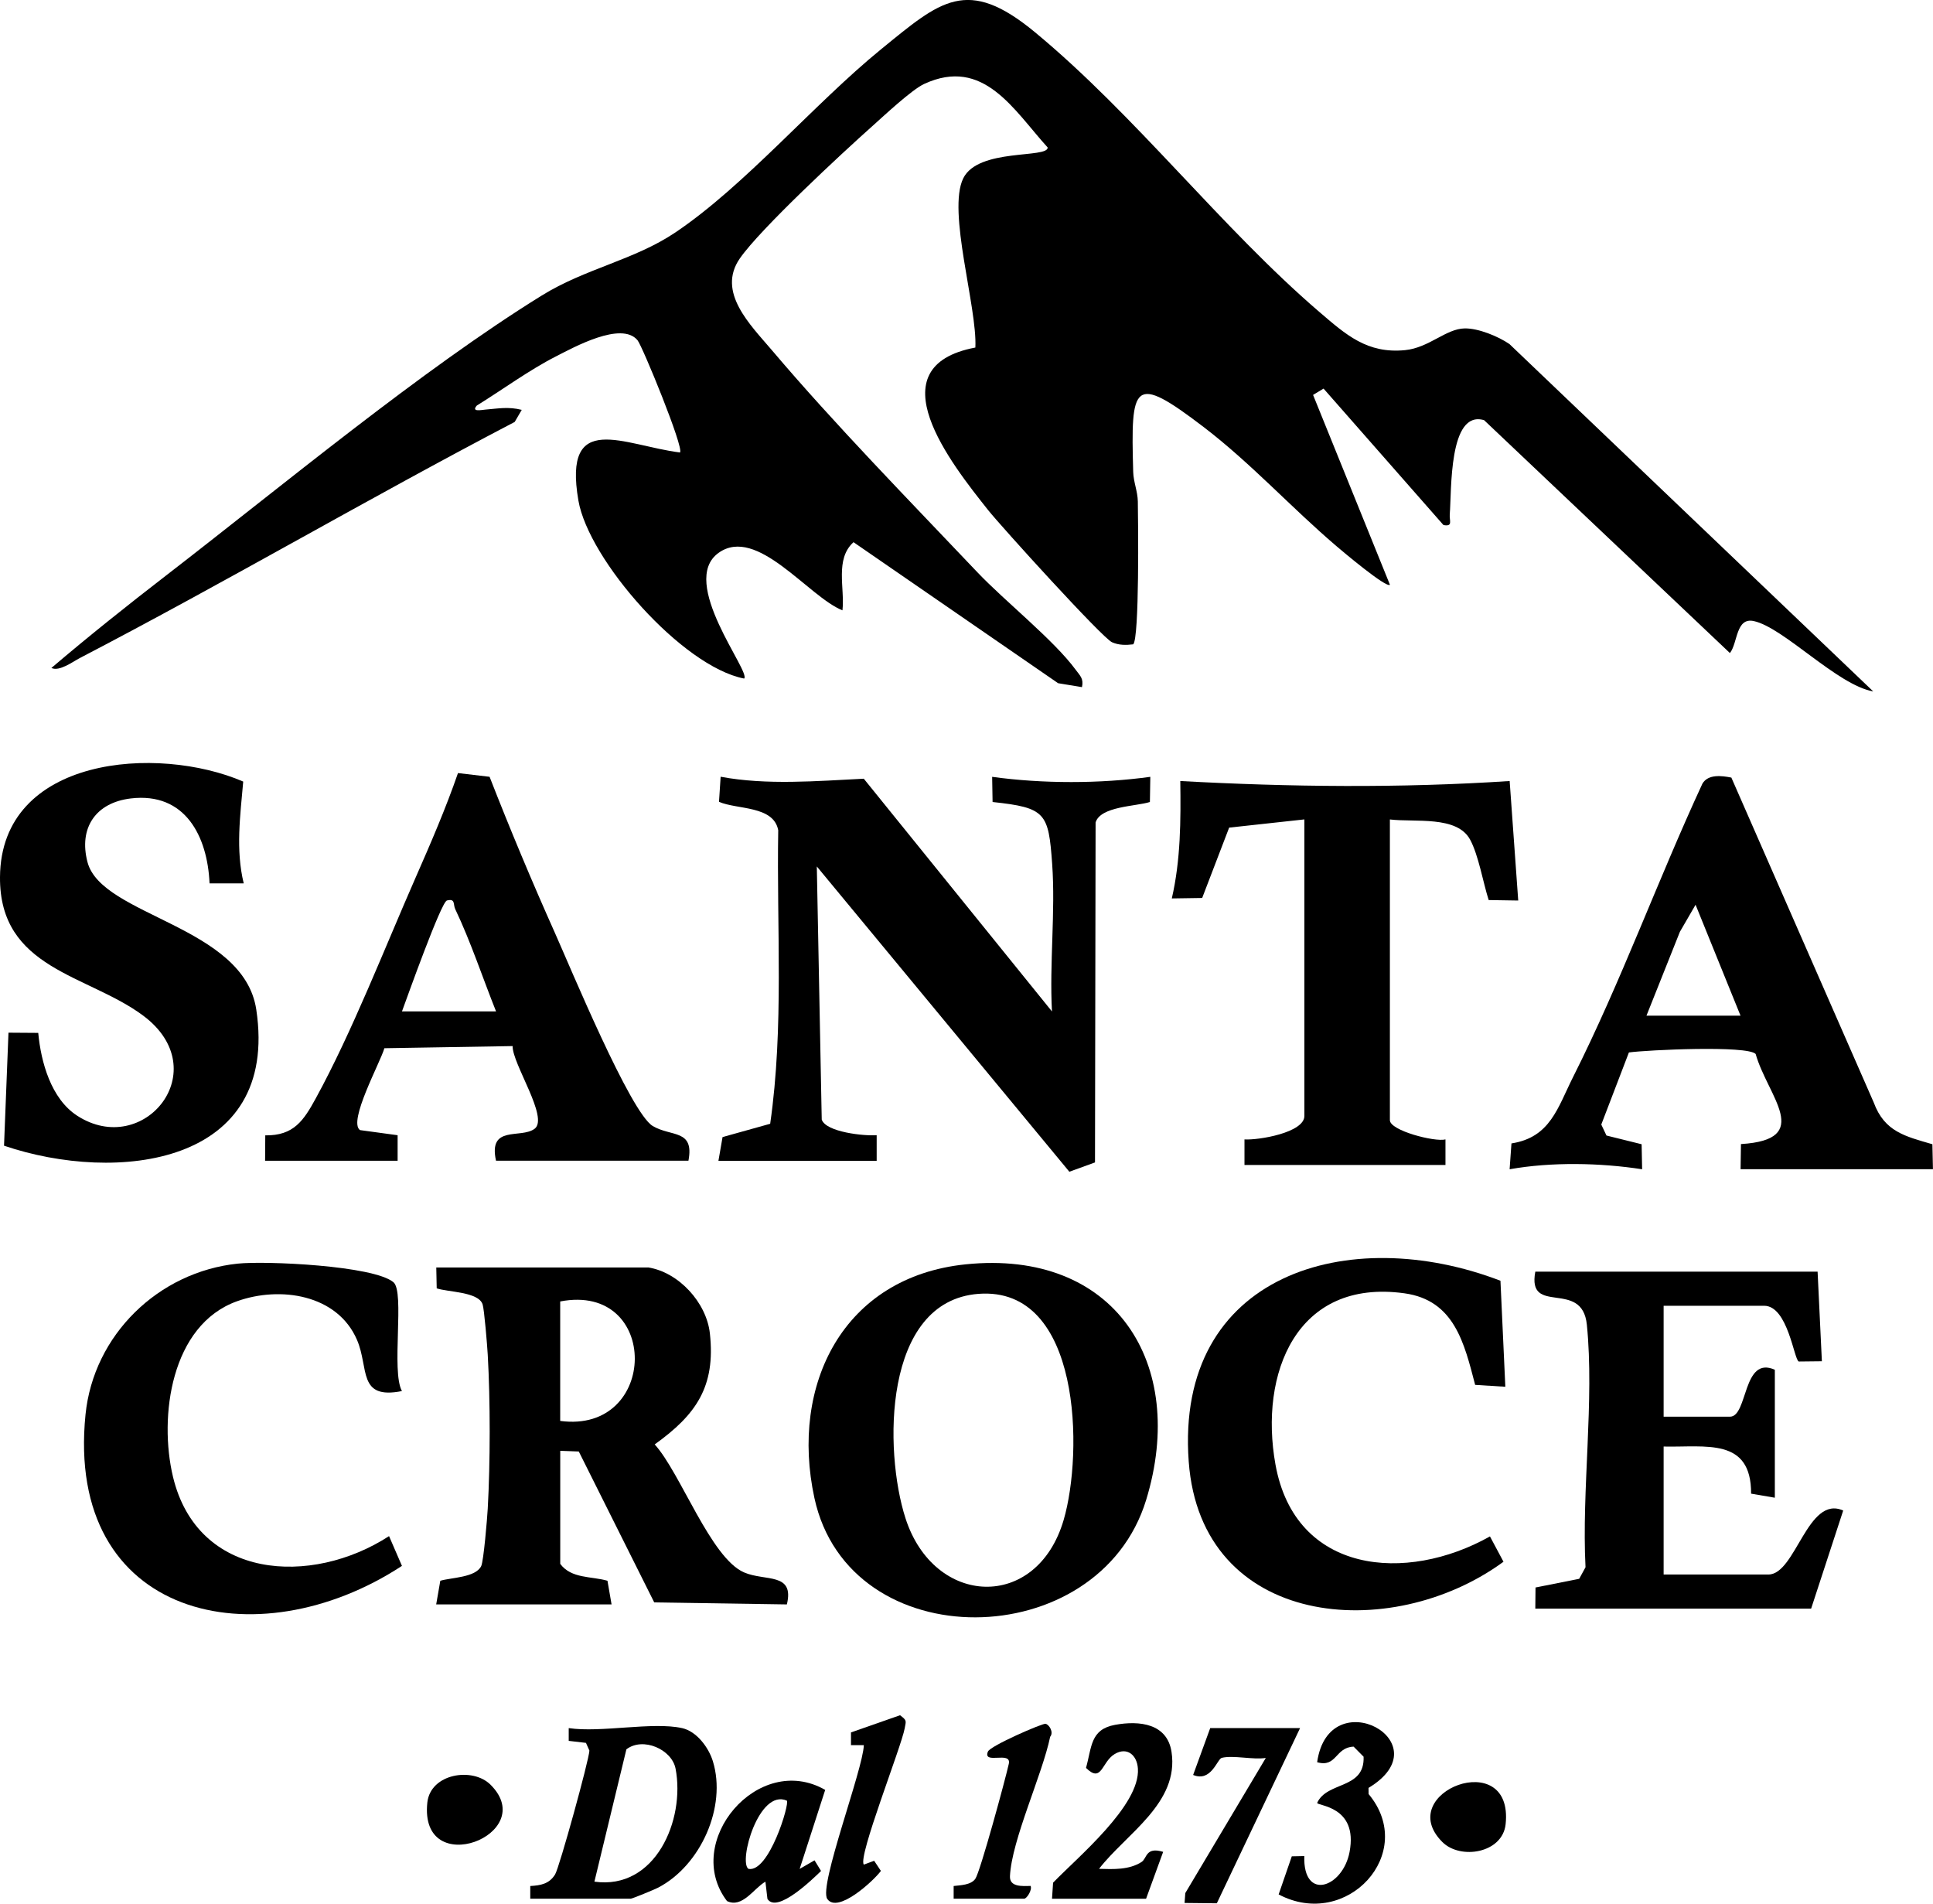 <svg width="130" height="128" viewBox="0 0 130 128" fill="none" xmlns="http://www.w3.org/2000/svg">
<g clip-path="url(#clip0_475_105)">
<path d="M125.974 46.49C123.558 46.062 119.961 42.194 117.946 41.76C116.733 41.499 116.877 43.231 116.342 43.911L99.809 28.251C97.419 27.547 97.63 32.989 97.5 34.592C97.466 35.014 97.733 35.425 97.077 35.304L89.014 26.129L88.308 26.554L93.477 39.319C93.247 39.566 90.266 37.053 89.892 36.732C86.857 34.147 84.135 31.149 80.956 28.719C76.176 25.069 76.046 25.787 76.211 31.732C76.231 32.409 76.51 33.038 76.522 33.716C76.545 34.991 76.634 42.929 76.211 43.325C75.724 43.383 75.249 43.389 74.788 43.185C74.134 42.898 67.335 35.405 66.448 34.291C63.975 31.177 58.789 24.649 65.596 23.369C65.731 20.663 63.693 14.202 64.781 11.99C65.786 9.945 70.483 10.669 70.46 9.917C68.165 7.389 66.152 3.8 62.155 5.643C61.317 6.031 59.474 7.76 58.67 8.478C56.632 10.293 51.137 15.388 49.758 17.375C48.183 19.644 50.472 21.849 51.912 23.547C56.093 28.483 61.225 33.728 65.717 38.463C67.589 40.436 70.875 43.032 72.349 45.043C72.637 45.436 72.89 45.623 72.766 46.203L71.162 45.939L57.401 36.456C56.139 37.596 56.825 39.537 56.658 41.039C54.362 40.123 50.907 35.327 48.327 37.174C45.6 39.13 50.524 45.178 50.046 45.626C45.879 44.819 39.587 37.648 38.899 33.656C37.845 27.53 41.954 29.951 45.732 30.425C46.023 30.143 43.198 23.265 42.876 22.878C41.793 21.574 38.57 23.363 37.387 23.966C35.581 24.885 33.799 26.2 32.068 27.269C31.674 27.717 32.37 27.564 32.644 27.541C33.517 27.47 34.185 27.332 35.089 27.559L34.614 28.372C24.791 33.504 15.199 39.133 5.373 44.244C4.881 44.5 3.997 45.169 3.456 44.914C5.995 42.754 8.61 40.669 11.251 38.633C18.942 32.697 28.345 24.876 36.439 19.868C39.385 18.044 42.648 17.493 45.421 15.629C50.098 12.484 54.74 6.993 59.249 3.317C63.249 0.058 65.032 -1.62 69.61 2.171C76.375 7.769 82.134 15.313 88.726 20.971C90.525 22.513 91.945 23.791 94.488 23.544C96.112 23.386 97.238 22.102 98.508 22.082C99.424 22.068 100.76 22.616 101.514 23.133L125.98 46.49H125.974Z" fill="black"/>
<path d="M48.318 78.046L48.594 76.456L51.797 75.562C52.733 69.037 52.226 62.406 52.338 55.824C52.027 54.158 49.565 54.445 48.355 53.914L48.465 52.228C51.549 52.806 54.947 52.516 58.092 52.36L70.748 68.009C70.572 64.778 70.99 61.303 70.762 58.101C70.517 54.655 70.333 54.31 66.754 53.926L66.725 52.234C70.132 52.702 73.95 52.702 77.362 52.234L77.334 53.926C76.401 54.224 74.013 54.21 73.682 55.301L73.642 78.161L71.917 78.787L54.933 58.259L55.264 75.281C55.552 76.128 58.135 76.395 58.959 76.329V78.052H48.315L48.318 78.046Z" fill="black"/>
<path d="M43.572 85.218C45.646 85.536 47.517 87.587 47.742 89.663C48.134 93.239 46.815 95.126 44.03 97.122C45.761 99.023 47.794 104.761 50.043 105.729C51.468 106.343 53.441 105.711 52.92 107.88L43.999 107.745L38.925 97.598L37.678 97.552V105.154C38.421 106.159 39.771 105.976 40.854 106.289L41.13 107.88H29.335L29.612 106.289C30.352 106.07 31.985 106.076 32.362 105.304C32.526 104.965 32.765 102.107 32.802 101.441C32.975 98.351 32.978 94.178 32.802 91.088C32.768 90.479 32.569 88.049 32.457 87.705C32.18 86.855 30.13 86.886 29.37 86.628L29.341 85.223H43.578L43.572 85.218ZM37.675 95.542C44.315 96.432 44.413 86.214 37.675 87.509V95.542Z" fill="black"/>
<path d="M16.357 52.553C16.158 54.836 15.841 57.139 16.391 59.399H14.093C13.955 56.229 12.457 53.251 8.797 53.687C6.436 53.969 5.278 55.669 5.886 57.975C6.845 61.605 16.385 62.237 17.235 67.88C18.816 78.377 7.836 79.603 0.271 77.036L0.57 69.437L2.572 69.451C2.753 71.421 3.438 73.882 5.186 75.017C9.67 77.923 14.537 71.95 9.63 68.291C5.903 65.514 -0.046 65.18 2.18882e-05 58.971C0.06 50.844 10.614 50.069 16.357 52.553Z" fill="black"/>
<path d="M64.939 85.014C74.967 83.98 79.891 91.668 77.083 100.852C73.898 111.271 57.113 111.536 54.771 100.723C53.118 93.09 56.718 85.861 64.939 85.014ZM65.801 86.998C59.362 87.492 59.442 97.573 60.894 102.078C62.817 108.063 69.731 108.351 71.534 102.202C72.853 97.705 72.738 86.467 65.801 86.998Z" fill="black"/>
<path d="M46.302 78.046H33.358C32.825 75.62 35.017 76.588 35.95 75.901C36.938 75.175 34.45 71.533 34.475 70.338L25.851 70.482C25.589 71.418 23.386 75.416 24.212 75.987L26.741 76.332V78.049H17.828L17.84 76.341C19.766 76.369 20.428 75.33 21.238 73.851C23.671 69.408 25.874 63.739 27.944 59.026C28.961 56.714 29.974 54.371 30.801 51.981L32.926 52.231C34.309 55.772 35.78 59.287 37.332 62.754C38.343 65.014 42.4 74.819 43.898 75.712C45.145 76.456 46.708 75.91 46.299 78.049L46.302 78.046ZM27.034 68.006H33.361C32.454 65.735 31.665 63.334 30.614 61.125C30.464 60.809 30.643 60.402 30.058 60.548C29.666 60.646 27.36 67.122 27.034 68.006Z" fill="black"/>
<path d="M116.437 52.28L126.015 74.132C126.74 76.099 128.128 76.404 129.96 76.938L129.997 78.618H117.059L117.085 76.927C122.02 76.625 118.879 73.716 118.072 70.867C117.502 70.281 110.781 70.597 109.549 70.766L107.691 75.614L108.04 76.352L110.404 76.938L110.438 78.621C107.619 78.184 104.328 78.121 101.526 78.621L101.65 76.883C104.267 76.478 104.754 74.485 105.796 72.415C109.019 66.013 111.481 59.193 114.493 52.691C114.879 52.044 115.774 52.154 116.431 52.283L116.437 52.28ZM110.729 68.294H117.056L114.032 60.835L112.978 62.653L110.729 68.296V68.294Z" fill="black"/>
<path d="M87.721 55.097L82.664 55.649L80.85 60.379L78.808 60.41C79.404 57.826 79.416 55.155 79.378 52.516C86.721 52.917 94.177 53.001 101.529 52.516L102.105 60.551L100.118 60.519C99.74 59.339 99.438 57.51 98.871 56.459C97.987 54.824 95.168 55.304 93.474 55.1V75.321C93.474 76.022 96.498 76.8 97.212 76.614V78.334H83.695V76.614C84.636 76.674 87.724 76.16 87.724 75.034V55.097H87.721Z" fill="black"/>
<path d="M103.254 108.164L103.268 106.742L106.205 106.159L106.631 105.381C106.364 100.195 107.233 94.161 106.721 89.075C106.407 85.967 102.689 88.529 103.254 85.505H122.239L122.527 91.53L120.975 91.547C120.655 91.464 120.249 87.799 118.643 87.799H111.884V95.258H116.342C117.566 95.258 117.183 91.122 119.363 92.102V100.706L117.767 100.433C117.782 96.639 114.723 97.328 111.884 97.265V105.869H118.931C120.771 105.869 121.563 100.496 123.961 101.567L121.804 108.164H103.254Z" fill="black"/>
<path d="M100.91 86.117L101.238 93.245L99.208 93.118C98.479 90.327 97.817 87.426 94.453 86.961C87.188 85.953 84.674 92.357 85.78 98.48C87.107 105.838 94.574 106.475 100.204 103.308L101.114 105.011C93.532 110.565 80.769 109.479 79.945 98.276C79.015 85.623 90.744 82.211 100.912 86.117H100.91Z" fill="black"/>
<path d="M27.032 93.535C24.037 94.129 24.829 91.998 24.011 90.097C22.692 87.03 18.836 86.461 15.942 87.495C11.49 89.089 10.675 95.266 11.631 99.287C13.284 106.234 20.944 106.671 26.165 103.288L27.032 105.289C17.264 111.694 4.371 108.804 5.751 95.114C6.289 89.764 10.649 85.519 15.994 84.965C17.871 84.77 25.116 85.094 26.461 86.217C27.236 86.863 26.297 92.216 27.032 93.535Z" fill="black"/>
<path d="M45.873 116.197C46.855 116.415 47.661 117.503 47.944 118.428C48.885 121.492 47.12 125.436 44.264 126.923C44.019 127.052 42.521 127.667 42.42 127.667H35.662V126.814C36.364 126.777 36.943 126.67 37.332 126.036C37.626 125.553 39.613 118.342 39.639 117.71L39.408 117.19L38.248 117.055V116.197C40.413 116.521 43.889 115.757 45.87 116.197H45.873ZM39.976 126.521C44.079 127.101 46.092 122.368 45.435 118.928C45.185 117.621 43.238 116.771 42.127 117.624L39.976 126.521Z" fill="black"/>
<path d="M70.751 127.67L70.823 126.59C72.456 124.896 76.697 121.389 76.527 118.916C76.467 118.009 75.802 117.443 74.967 117.94C74.077 118.468 74.111 119.933 73.037 118.873C73.432 117.466 73.325 116.283 74.987 115.978C76.648 115.674 78.497 115.895 78.788 117.793C79.318 121.24 75.741 123.296 73.913 125.66C74.869 125.685 75.928 125.74 76.772 125.2C77.152 124.956 77.034 124.16 78.226 124.517L77.077 127.67H70.751Z" fill="black"/>
<path d="M92.037 120.217L92.043 120.631C95.355 124.594 90.58 129.809 85.993 127.38L86.877 124.818L87.718 124.801C87.623 127.868 90.307 126.929 90.762 124.528C91.355 121.392 88.53 121.438 88.585 121.22C89.261 119.755 91.79 120.335 91.706 118.121L91.035 117.443C89.785 117.489 89.909 118.87 88.582 118.491C89.362 112.966 97.126 117.159 92.034 120.22L92.037 120.217Z" fill="black"/>
<path d="M53.784 125.662L54.78 125.088L55.218 125.803C54.685 126.317 52.26 128.701 51.612 127.681L51.477 126.524C50.694 126.966 49.931 128.325 48.894 127.828C45.867 123.867 50.985 117.765 55.497 120.352L53.781 125.66L53.784 125.662ZM52.917 121.073C51.031 120.255 49.66 125.171 50.331 125.66C51.713 125.952 53.124 121.254 52.917 121.073Z" fill="black"/>
<path d="M87.433 116.197L81.835 127.977L79.666 127.954L79.715 127.288L85.129 118.204C84.262 118.339 82.943 118.006 82.169 118.196C81.861 118.27 81.46 119.855 80.242 119.347L81.391 116.194H87.43L87.433 116.197Z" fill="black"/>
<path d="M64.136 127.67V126.814C64.606 126.759 65.305 126.748 65.596 126.326C65.927 125.846 67.615 119.637 67.845 118.6C68.047 117.702 66.071 118.681 66.44 117.776C66.598 117.389 70.1 115.869 70.313 115.907C70.552 115.95 70.886 116.472 70.627 116.78C70.094 119.341 68.035 123.73 67.923 126.154C67.888 126.894 68.758 126.823 69.311 126.808C69.432 127.075 69.055 127.667 68.879 127.667H64.133L64.136 127.67Z" fill="black"/>
<path d="M58.097 125.375L58.789 125.117L59.243 125.8C58.754 126.464 56.329 128.704 55.635 127.681C55.048 126.814 58.046 118.971 58.095 117.345H57.231V116.487L60.531 115.332C61.006 115.685 60.934 115.708 60.845 116.205C60.617 117.469 57.671 124.884 58.095 125.372L58.097 125.375Z" fill="black"/>
<path d="M32.992 120.005C36.35 123.353 28.18 126.498 28.739 121.205C28.947 119.252 31.78 118.796 32.992 120.005Z" fill="black"/>
<path d="M97.005 123.859C93.647 120.51 101.817 117.366 101.258 122.658C101.051 124.611 98.217 125.068 97.005 123.859Z" fill="black"/>
</g>
<defs>
<clipPath id="clip0_475_105">
<rect width="130" height="128" fill="white"/>
</clipPath>
</defs>
</svg>
